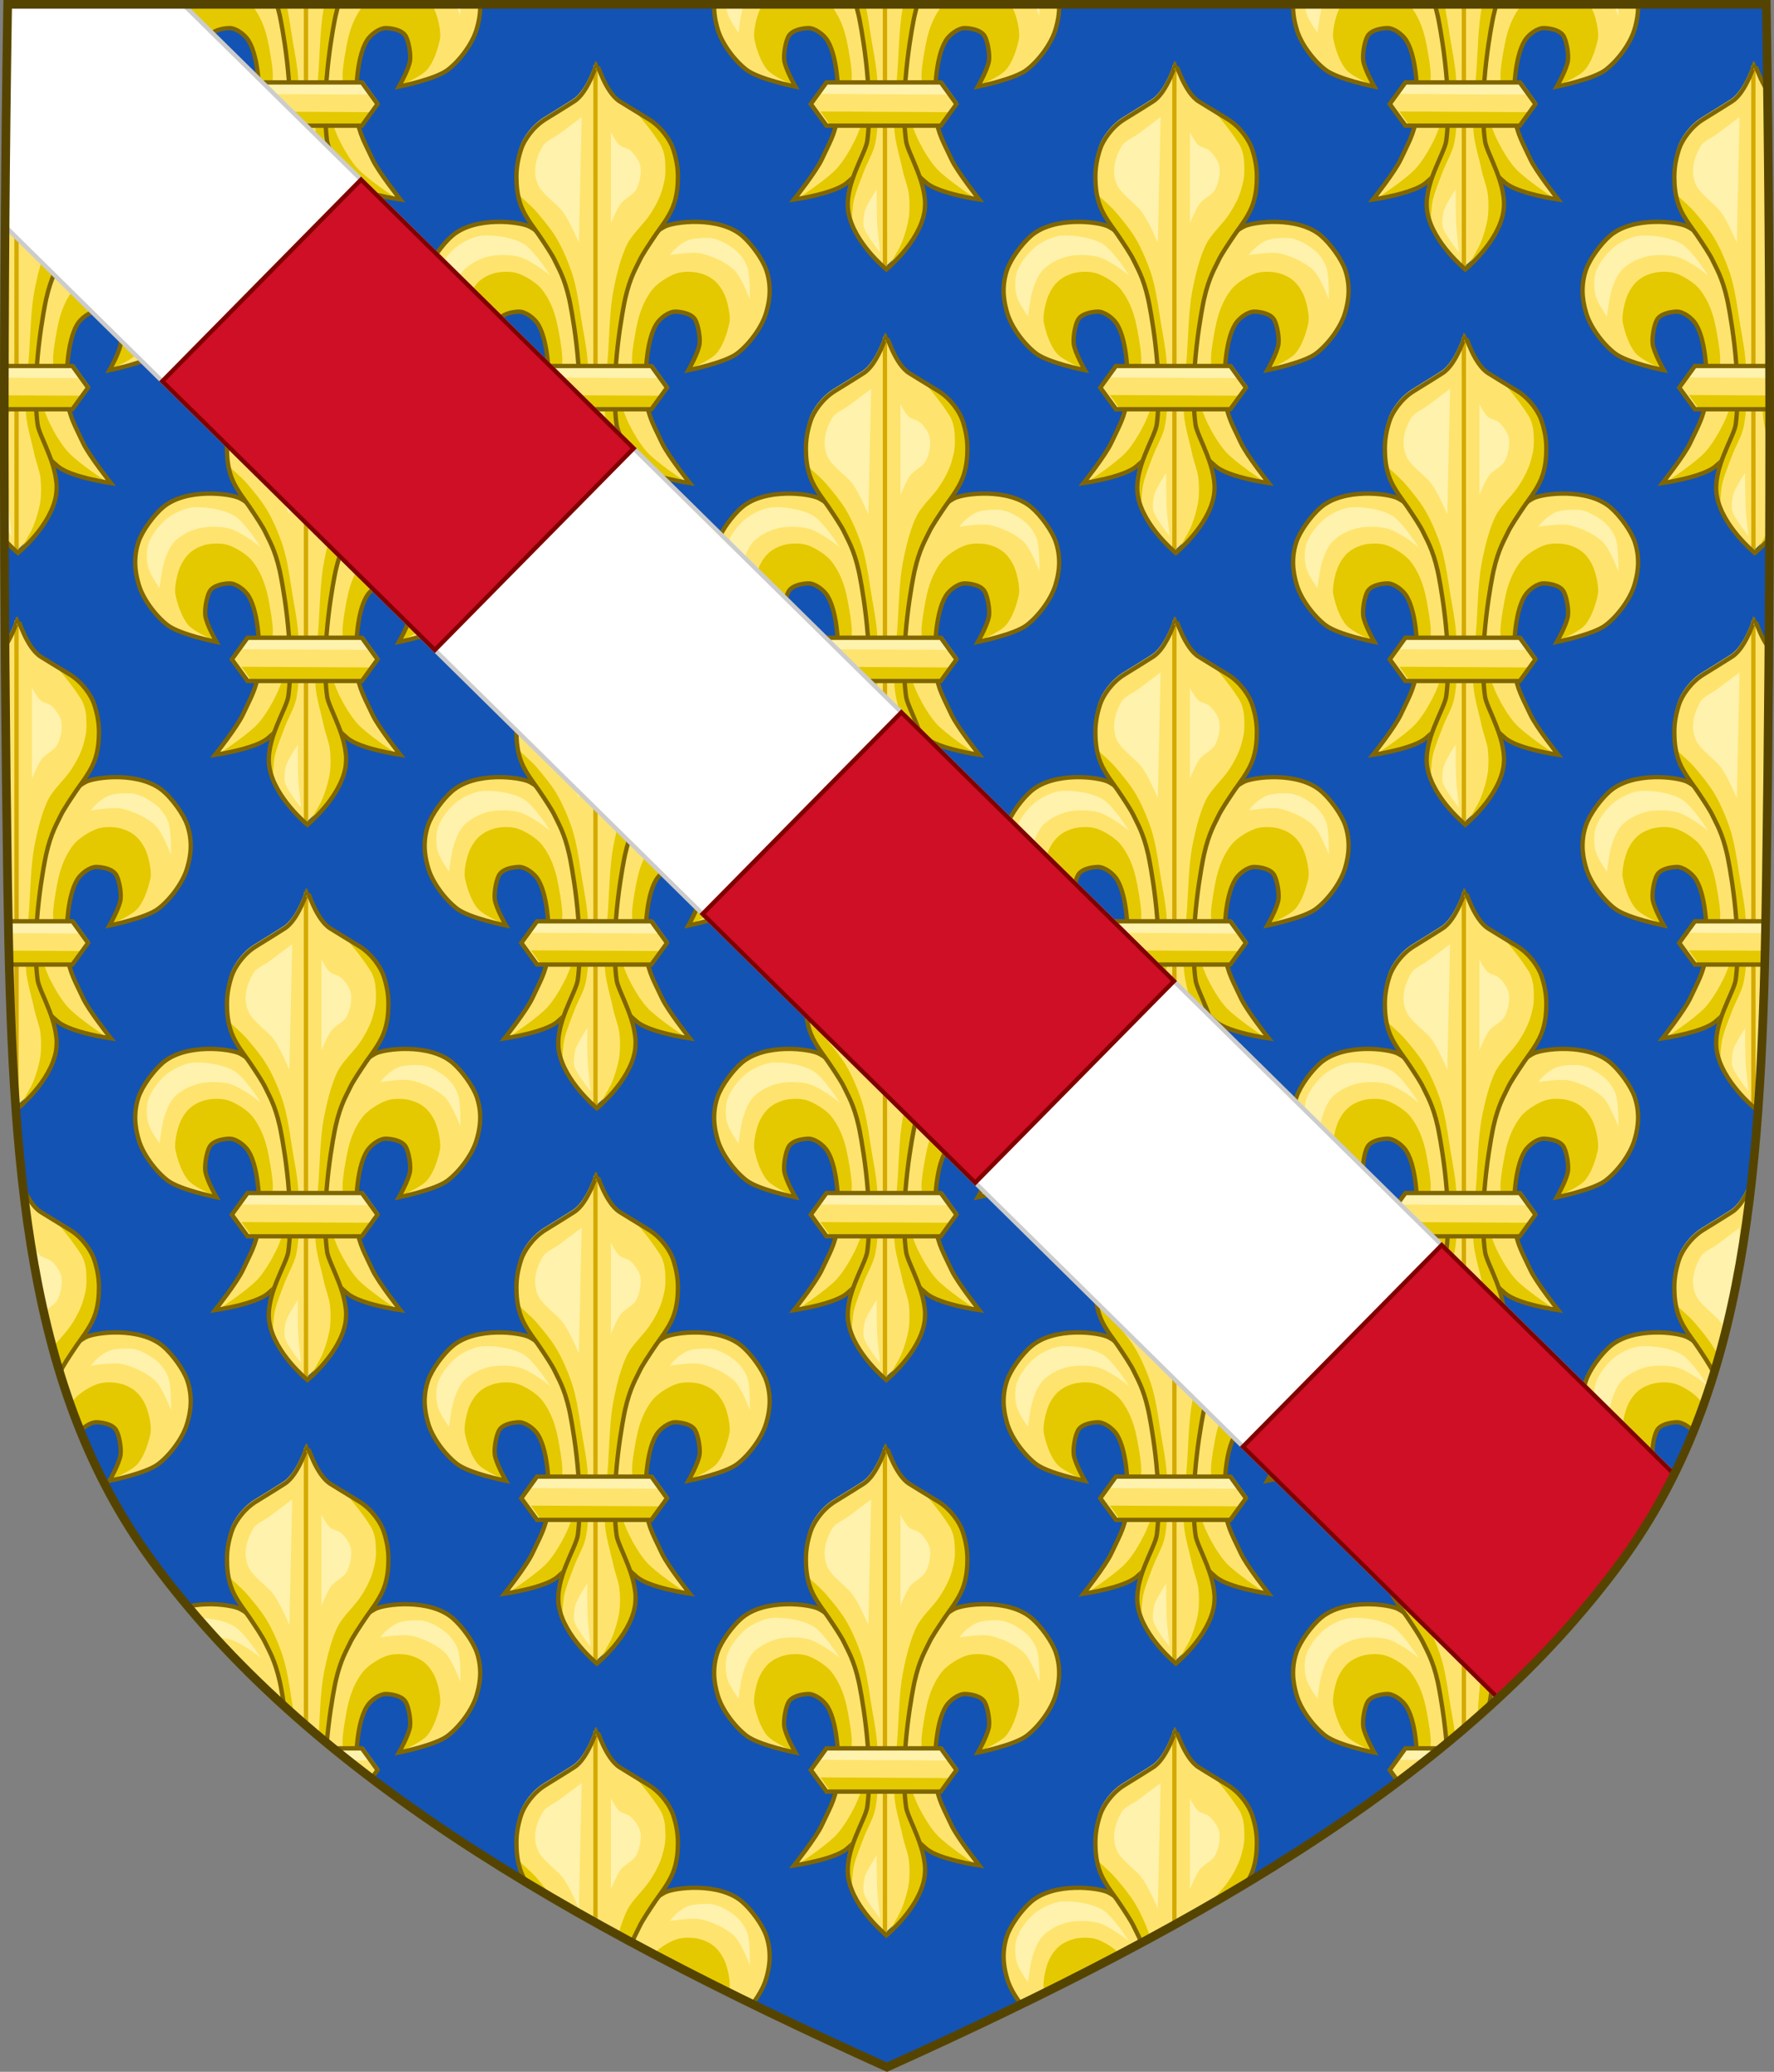 <svg xmlns="http://www.w3.org/2000/svg" xmlns:xlink="http://www.w3.org/1999/xlink" width="409.629" height="478.406"><rect width="100%" height="100%" fill="#808080" stroke="none"/><defs><clipPath id="b" clipPathUnits="userSpaceOnUse"><use height="100%" width="100%" transform="translate(533.158 199.776)" xlink:href="#a"/></clipPath></defs><g transform="translate(-92.53 -25.313)"><path d="M94.298 26.317c-1.076 67.808-1.013 135.625 0 203.431.975 65.33 4.234 116.31 33.501 156.172 35.255 48.019 93.988 82.671 169.54 116.717 75.551-34.046 134.285-68.698 169.54-116.717 29.267-39.862 32.526-90.843 33.5-156.172 1.013-67.806 1.077-135.623 0-203.43H94.299z" id="a" style="fill:#1353b4;fill-opacity:1;stroke:none;display:inline"/><g clip-path="url(#b)" transform="translate(-533.158 -199.776)"><g id="d" transform="translate(-228.084 -207.326) scale(1.364)"><use style="display:inline" xlink:href="#c" transform="matrix(-1 0 0 1 1356.043 0)" width="100%" height="100%"/><g style="display:inline" id="c"><path style="display:inline;opacity:1;vector-effect:none;fill:#fee46e;fill-opacity:1;stroke:none;stroke-width:.503;stroke-linecap:butt;stroke-linejoin:miter;stroke-miterlimit:4;stroke-dasharray:none;stroke-dashoffset:0;stroke-opacity:1" d="M701.05 336.875c-.37-3.467-.173-10.006 1.65-12.978.617-1.004 2.127-2.173 3.304-2.123 1.16.049 2.756.392 3.304 1.416.501.938.827 2.953.708 4.01-.166 1.47-1.888 4.484-1.888 4.484s6.17-1.238 8.259-2.831c2.066-1.577 4.296-4.565 4.955-7.08.226-.862 1.108-3.651-.006-6.997-.647-1.943-2.592-4.542-4.097-5.837-3.93-3.383-11.562-2.4-13.123-1.559-2.064 1.112-4.58 3.477-5.427 5.663-.658 1.697-2.025 6.706-2.36 8.495-.681 3.65-.88 5.028-1.18 8.73-.205 2.541-.772 4.823-.235 7.315.29 1.343.65 4.424 1.435 6.453.789 2.04 2.003 3.027 3.048 3.93 2.135 1.843 8.967 2.83 8.967 2.83s-3.754-4.734-4.72-6.842c-1.147-2.503-2.304-4.34-2.595-7.079z" transform="translate(-14.662)"/><path d="m707.395 350.409-1.8-.029-5.764-1.811-6.918-6.094 1.857-10.901s2 6.573 3.295 9.204c.752 1.528 1.921 3.515 3.068 4.773 1.604 1.759 6.262 4.858 6.262 4.858z" style="fill:#e4c900;fill-opacity:1;fill-rule:evenodd;stroke:none" transform="translate(-14.662)"/><path d="M708.318 331.523s3.51-1.48 4.555-2.67c1.115-1.269 1.862-3.528 2.199-5.183.253-1.246-.365-3.892-.943-5.026-.872-1.713-1.94-2.703-3.77-3.298-1.254-.408-3.16-.46-4.397 0-1.283.478-3.08 1.593-3.926 2.67-1.276 1.624-2.028 3.49-2.513 5.497-.299 1.237-.969 5.01-.942 6.282.023 1.132.157 4.712.157 4.712l2.356 3.927.058-.18-.176-6.51v-2.728l1.232-4.224 2.024-2.727 2.376-.352 2.287 1.144.968 2.463-.176 2.992-1.369 3.211z" style="display:inline;fill:#e4c900;fill-opacity:1;fill-rule:evenodd;stroke:none;stroke-width:1" transform="translate(-14.662)"/><path d="M701.05 336.875c-.37-3.467-.173-10.006 1.65-12.978.617-1.004 2.127-2.173 3.304-2.123 1.16.049 2.756.392 3.304 1.416.501.938.827 2.953.708 4.01-.166 1.47-1.888 4.484-1.888 4.484s6.17-1.238 8.259-2.831c2.066-1.577 4.296-4.565 4.955-7.08.226-.862 1.108-3.651-.006-6.997-.647-1.943-2.592-4.542-4.097-5.837-3.93-3.383-11.562-2.4-13.123-1.559-2.064 1.112-4.58 3.477-5.427 5.663-.658 1.697-2.025 6.706-2.36 8.495-.681 3.65-.88 5.028-1.18 8.73-.205 2.541-.772 4.823-.235 7.315.29 1.343.65 4.424 1.435 6.453.789 2.04 2.003 3.027 3.048 3.93 2.135 1.843 8.967 2.83 8.967 2.83s-3.754-4.734-4.72-6.842c-1.147-2.503-2.304-4.34-2.595-7.079z" style="display:inline;fill:none;stroke:#806600;stroke-width:.733;stroke-linecap:butt;stroke-linejoin:miter;stroke-miterlimit:4;stroke-dasharray:none;stroke-opacity:1" transform="translate(-14.662)"/></g><path style="fill:#fff2ac;fill-opacity:1;fill-rule:evenodd;stroke:none" d="M652.942 322.549s.306-2.419.576-3.596c.332-1.449 1.063-3.455 2.157-4.46 1.158-1.062 2.91-1.896 4.46-2.157 1.362-.23 3.263-.195 4.603.144 1.029.26 2.258 1.029 3.164 1.582.685.418 2.158 1.582 2.158 1.582s-2.677-4.244-4.46-5.322c-1.738-1.05-4.585-1.491-6.616-1.438-1.476.038-3.086.764-4.315 1.582-1.46.97-3.026 2.946-3.596 4.603-.408 1.183-.358 2.972 0 4.171.382 1.285 1.87 3.309 1.87 3.309zM690.341 312.192s3.655-.603 5.179-.288c1.89.391 4.373 1.528 5.753 2.877 1.188 1.16 2.59 4.89 2.59 4.89s.116-3.914-.432-5.465c-.33-.937-1.113-2.09-1.87-2.733-1.162-.988-3.078-2.136-4.603-2.158-.8-.011-2.634-.052-3.72.445-1.849.846-2.897 2.432-2.897 2.432z"/><g style="stroke-width:.783;stroke-miterlimit:4;stroke-dasharray:none"><path style="display:inline;fill:#fee46e;fill-opacity:1;fill-rule:evenodd;stroke:none" d="M510 854s8.58-7.038 10-15c1.277-7.162-4.41-15.552-4.841-18.925-1.724-13.492 1.929-31.467 2.258-32.936 1.308-5.836 2.954-8.333 3.83-10.244.631-1.376 2.434-4.111 4.236-6.763 1.035-1.522 3.338-4.355 4.512-7.237 1.243-3.054 1.329-6.163 1.347-7.823.03-2.826-.503-5.23-1.254-7.532-.713-2.188-3.036-5.768-6.403-7.826-3.63-2.218-6.565-4.002-7.682-4.708C512.314 732.673 510.043 725 510 725c-.043 0-2.314 7.673-6.003 10.006-1.117.706-3.918 2.49-7.548 4.708-3.367 2.058-5.69 5.638-6.403 7.826-.75 2.301-1.284 4.706-1.254 7.532.018 1.66.104 4.769 1.347 7.823 1.174 2.882 3.477 5.715 4.512 7.237 1.802 2.652 3.604 5.387 4.235 6.763.877 1.911 2.523 4.408 3.83 10.244.33 1.47 3.983 19.444 2.26 32.936-.432 3.373-6.253 11.763-4.976 18.925 1.42 7.962 10 15 10 15z" transform="translate(350.318 -186.043) scale(.642)"/><path style="fill:none;stroke:#d4aa00;stroke-width:1.141;stroke-linecap:butt;stroke-linejoin:miter;stroke-miterlimit:4;stroke-dasharray:none;stroke-opacity:1" d="m510 854-.01-127.955" transform="translate(350.318 -186.043) scale(.642)"/></g><path style="fill:#e4c900;fill-opacity:1;fill-rule:evenodd;stroke:none" d="m678.146 362.461 4.495-5.013 1.729-3.285-.346-4.495-1.21-4.667-1.902-4.15v-6.742l.692-6.742.864-7.434 1.902-5.878 3.111-4.322 2.594-4.494 1.037-2.42.519-4.323-.692-4.149-2.189-3.507-4.207-2.89s2.492 2.803 4.128 5.44c.878 1.414.867 3.15.885 3.55.078 1.71-.053 2.503-.519 4.15-.43 1.523-1.345 3.193-2.247 4.494-1.011 1.458-2.819 3.09-3.63 4.668-1.164 2.262-1.95 5.626-2.42 8.125-.58 3.069-.659 7.257-.865 10.373-.21 3.16-.77 7.388-.519 10.546.16 2.007 1.028 4.822 1.383 6.569.246 1.208.88 2.753 1.037 3.976.152 1.183.163 2.795 0 3.976-.183 1.334-.696 3.078-1.21 4.322-.567 1.374-2.42 4.322-2.42 4.322zM672.095 354.855s.106-2.684.346-3.804c.334-1.555 1.17-3.524 1.729-5.013.532-1.416 1.588-3.189 1.902-4.668.689-3.248.539-7.749.345-11.064-.143-2.46-.863-5.685-1.21-8.125-.272-1.917-.781-4.902-1.383-6.743-.641-1.963-1.692-4.47-2.766-6.234-.912-1.499-2.148-2.974-3.285-4.311-.879-1.035-3.284-3.112-3.284-3.112l.334.126.397 1.852 1.587 2.645 1.587 2.91 2.645 4.1 1.72 4.365.926 4.629.793 6.348.397 6.349v5.952l-1.455 3.042-1.72 4.629-.528 3.835z"/><path style="display:inline;fill:none;stroke:#806600;stroke-width:.733;stroke-linecap:butt;stroke-linejoin:miter;stroke-miterlimit:4;stroke-dasharray:none;stroke-opacity:1" d="M677.979 362.628s5.513-4.521 6.424-9.637c.82-4.601-2.833-9.991-3.11-12.158-1.107-8.669 1.24-20.217 1.451-21.16.84-3.75 1.898-5.354 2.461-6.582.405-.884 1.563-2.642 2.721-4.345.665-.978 2.145-2.798 2.899-4.65.799-1.962.853-3.96.865-5.026.02-1.816-.323-3.36-.805-4.84-.458-1.405-1.951-3.705-4.114-5.027-2.333-1.425-4.218-2.571-4.936-3.025-2.37-1.499-3.828-6.428-3.856-6.428-.028 0-1.487 4.93-3.857 6.428-.718.454-2.517 1.6-4.85 3.025-2.163 1.322-3.655 3.622-4.113 5.028-.482 1.478-.825 3.023-.806 4.839.012 1.066.067 3.064.866 5.026.754 1.852 2.234 3.672 2.898 4.65 1.158 1.703 2.316 3.46 2.721 4.345.563 1.228 1.621 2.832 2.461 6.581.212.944 2.559 12.492 1.451 21.16-.277 2.168-4.016 7.558-3.196 12.16.912 5.115 6.425 9.636 6.425 9.636z"/><path style="fill:#fff2ac;fill-opacity:1;fill-rule:evenodd;stroke:none" d="m674.922 310.104.473-21.264-3.78 2.835c-.85.638-2.305 1.205-2.835 2.127-1.21 2.103-1.742 4.42-.71 6.615.612 1.299 2.806 2.963 3.78 4.016 1.315 1.42 3.072 5.67 3.072 5.67zM680.356 306.796v-15.357s.843 1.619 1.418 2.126c.475.42 1.42.52 1.89.945.686.62 1.474 1.693 1.654 2.6.238 1.2-.118 2.944-.71 4.016-.508.922-1.962 1.522-2.598 2.362-.67.885-1.654 3.308-1.654 3.308zM676.492 355.938c-.197-2.047-.152-6.852-.152-6.852s-1.747 2.585-2.04 3.754c-.154.618-.31 1.957-.15 2.574.367 1.413 2.752 4.313 2.752 4.313s-.32-2.848-.41-3.789z"/><g style="stroke-width:.783;stroke-miterlimit:4;stroke-dasharray:none"><path style="display:inline;fill:#fee46e;fill-opacity:1;fill-rule:evenodd;stroke:none" d="m513.859 820.357-4.128-5.718h-30.15l-4.143 5.718 4.144 5.692h30.15z" transform="translate(360.224 -192.235) scale(.642)"/><g style="stroke-width:.783;stroke-miterlimit:4;stroke-dasharray:none"><path style="fill:#fff2ac;fill-opacity:1;fill-rule:evenodd;stroke:none" d="m477.697 817.99 34.196.186-2.527-3.574-29.883-.062-1.786 3.45z" transform="translate(360.224 -192.235) scale(.642)"/><path style="display:inline;fill:#e4c900;fill-opacity:1;fill-rule:evenodd;stroke:none" d="m511.75 822.802-34.195-.184 2.526 3.573 29.883.062 1.787-3.45z" transform="translate(360.224 -192.235) scale(.642)"/><path style="display:inline;fill:none;stroke:#806600;stroke-width:1.141;stroke-linecap:butt;stroke-linejoin:miter;stroke-miterlimit:4;stroke-dasharray:none;stroke-opacity:1" transform="translate(-19.067 92.62) scale(.642)" d="m1104.22 376.983-4.127-5.718h-30.15l-4.143 5.718 4.143 5.693h30.15z"/></g></g></g><use xlink:href="#d" height="478.319" width="409.649" transform="translate(133.683)"/><use xlink:href="#d" height="478.319" width="409.649" transform="translate(-66.841 65.477)"/><use xlink:href="#d" height="478.319" width="409.649" transform="translate(66.842 65.477)"/><use xlink:href="#d" height="478.319" width="409.649" transform="translate(200.525 65.477)"/><use xlink:href="#d" height="478.319" width="409.649" transform="translate(133.683 128.227)"/><use xlink:href="#d" height="478.319" width="409.649" transform="translate(-66.841 193.704)"/><use xlink:href="#d" height="478.319" width="409.649" transform="translate(66.842 193.704)"/><use xlink:href="#d" height="478.319" width="409.649" transform="translate(200.525 193.704)"/><use xlink:href="#d" height="478.319" width="409.649" transform="translate(0 128.227)"/><use xlink:href="#d" height="478.319" width="409.649" transform="translate(267.366)"/><use xlink:href="#d" height="478.319" width="409.649" transform="translate(334.208 65.477)"/><use xlink:href="#d" height="478.319" width="409.649" transform="translate(267.366 128.227)"/><use xlink:href="#d" height="478.319" width="409.649" transform="translate(334.208 193.704)"/><use xlink:href="#d" height="478.319" width="409.649" transform="translate(133.683 256.453)"/><use xlink:href="#d" height="478.319" width="409.649" transform="translate(-66.841 321.93)"/><use xlink:href="#d" height="478.319" width="409.649" transform="translate(66.842 321.93)"/><use xlink:href="#d" height="478.319" width="409.649" transform="translate(200.525 321.93)"/><use xlink:href="#d" height="478.319" width="409.649" transform="translate(0 256.453)"/><use xlink:href="#d" height="478.319" width="409.649" transform="translate(267.366 256.453)"/><use xlink:href="#d" height="478.319" width="409.649" transform="translate(334.208 321.93)"/><use xlink:href="#d" height="478.319" width="409.649" transform="translate(133.683 384.68)"/><use xlink:href="#d" height="478.319" width="409.649" transform="translate(66.842 450.157)"/><use xlink:href="#d" height="478.319" width="409.649" transform="translate(200.525 450.157)"/><use xlink:href="#d" height="478.319" width="409.649" transform="translate(0 384.68)"/><use xlink:href="#d" height="478.319" width="409.649" transform="translate(267.366 384.68)"/></g><path d="M94.31 26.4c-.27 17.066-.464 34.12-.593 51.187l344.812 339.937c10.667-9.89 20.168-20.353 28.375-31.53 4.733-6.448 8.777-13.177 12.25-20.22L134.935 26.4Z" style="color:#000;display:inline;overflow:visible;visibility:visible;opacity:1;vector-effect:none;fill:#fff;fill-opacity:1;fill-rule:nonzero;stroke:#ccc;stroke-width:1;stroke-linecap:butt;stroke-linejoin:miter;stroke-miterlimit:4;stroke-dasharray:none;stroke-dashoffset:0;stroke-opacity:1;marker:none;enable-background:accumulate"/><path d="m175.9 66.787-45.906 46.563 62.945 62.054 45.903-46.56zm124.766 123.01-45.903 46.558 62.946 62.057 45.9-46.558zm124.767 123.012-45.898 46.554 58.994 58.16c10.667-9.89 20.168-20.353 28.375-31.53 4.733-6.448 8.777-13.177 12.25-20.22z" style="color:#000;display:inline;overflow:visible;visibility:visible;opacity:1;vector-effect:none;fill:#ce0f25;fill-opacity:1;fill-rule:nonzero;stroke:maroon;stroke-width:1;stroke-linecap:butt;stroke-linejoin:miter;stroke-miterlimit:4;stroke-dasharray:none;stroke-dashoffset:0;stroke-opacity:1;marker:none;enable-background:accumulate"/><path d="M94.298 26.317c-1.076 67.808-1.013 135.625 0 203.431.975 65.33 4.234 116.31 33.501 156.172 35.255 48.019 93.988 82.671 169.54 116.717 75.551-34.046 134.285-68.698 169.54-116.717 29.267-39.862 32.526-90.843 33.5-156.172 1.013-67.806 1.077-135.623 0-203.43H94.299z" style="fill:none;stroke:#540;stroke-width:2;stroke-miterlimit:4;stroke-dasharray:none;display:inline"/></g></svg>